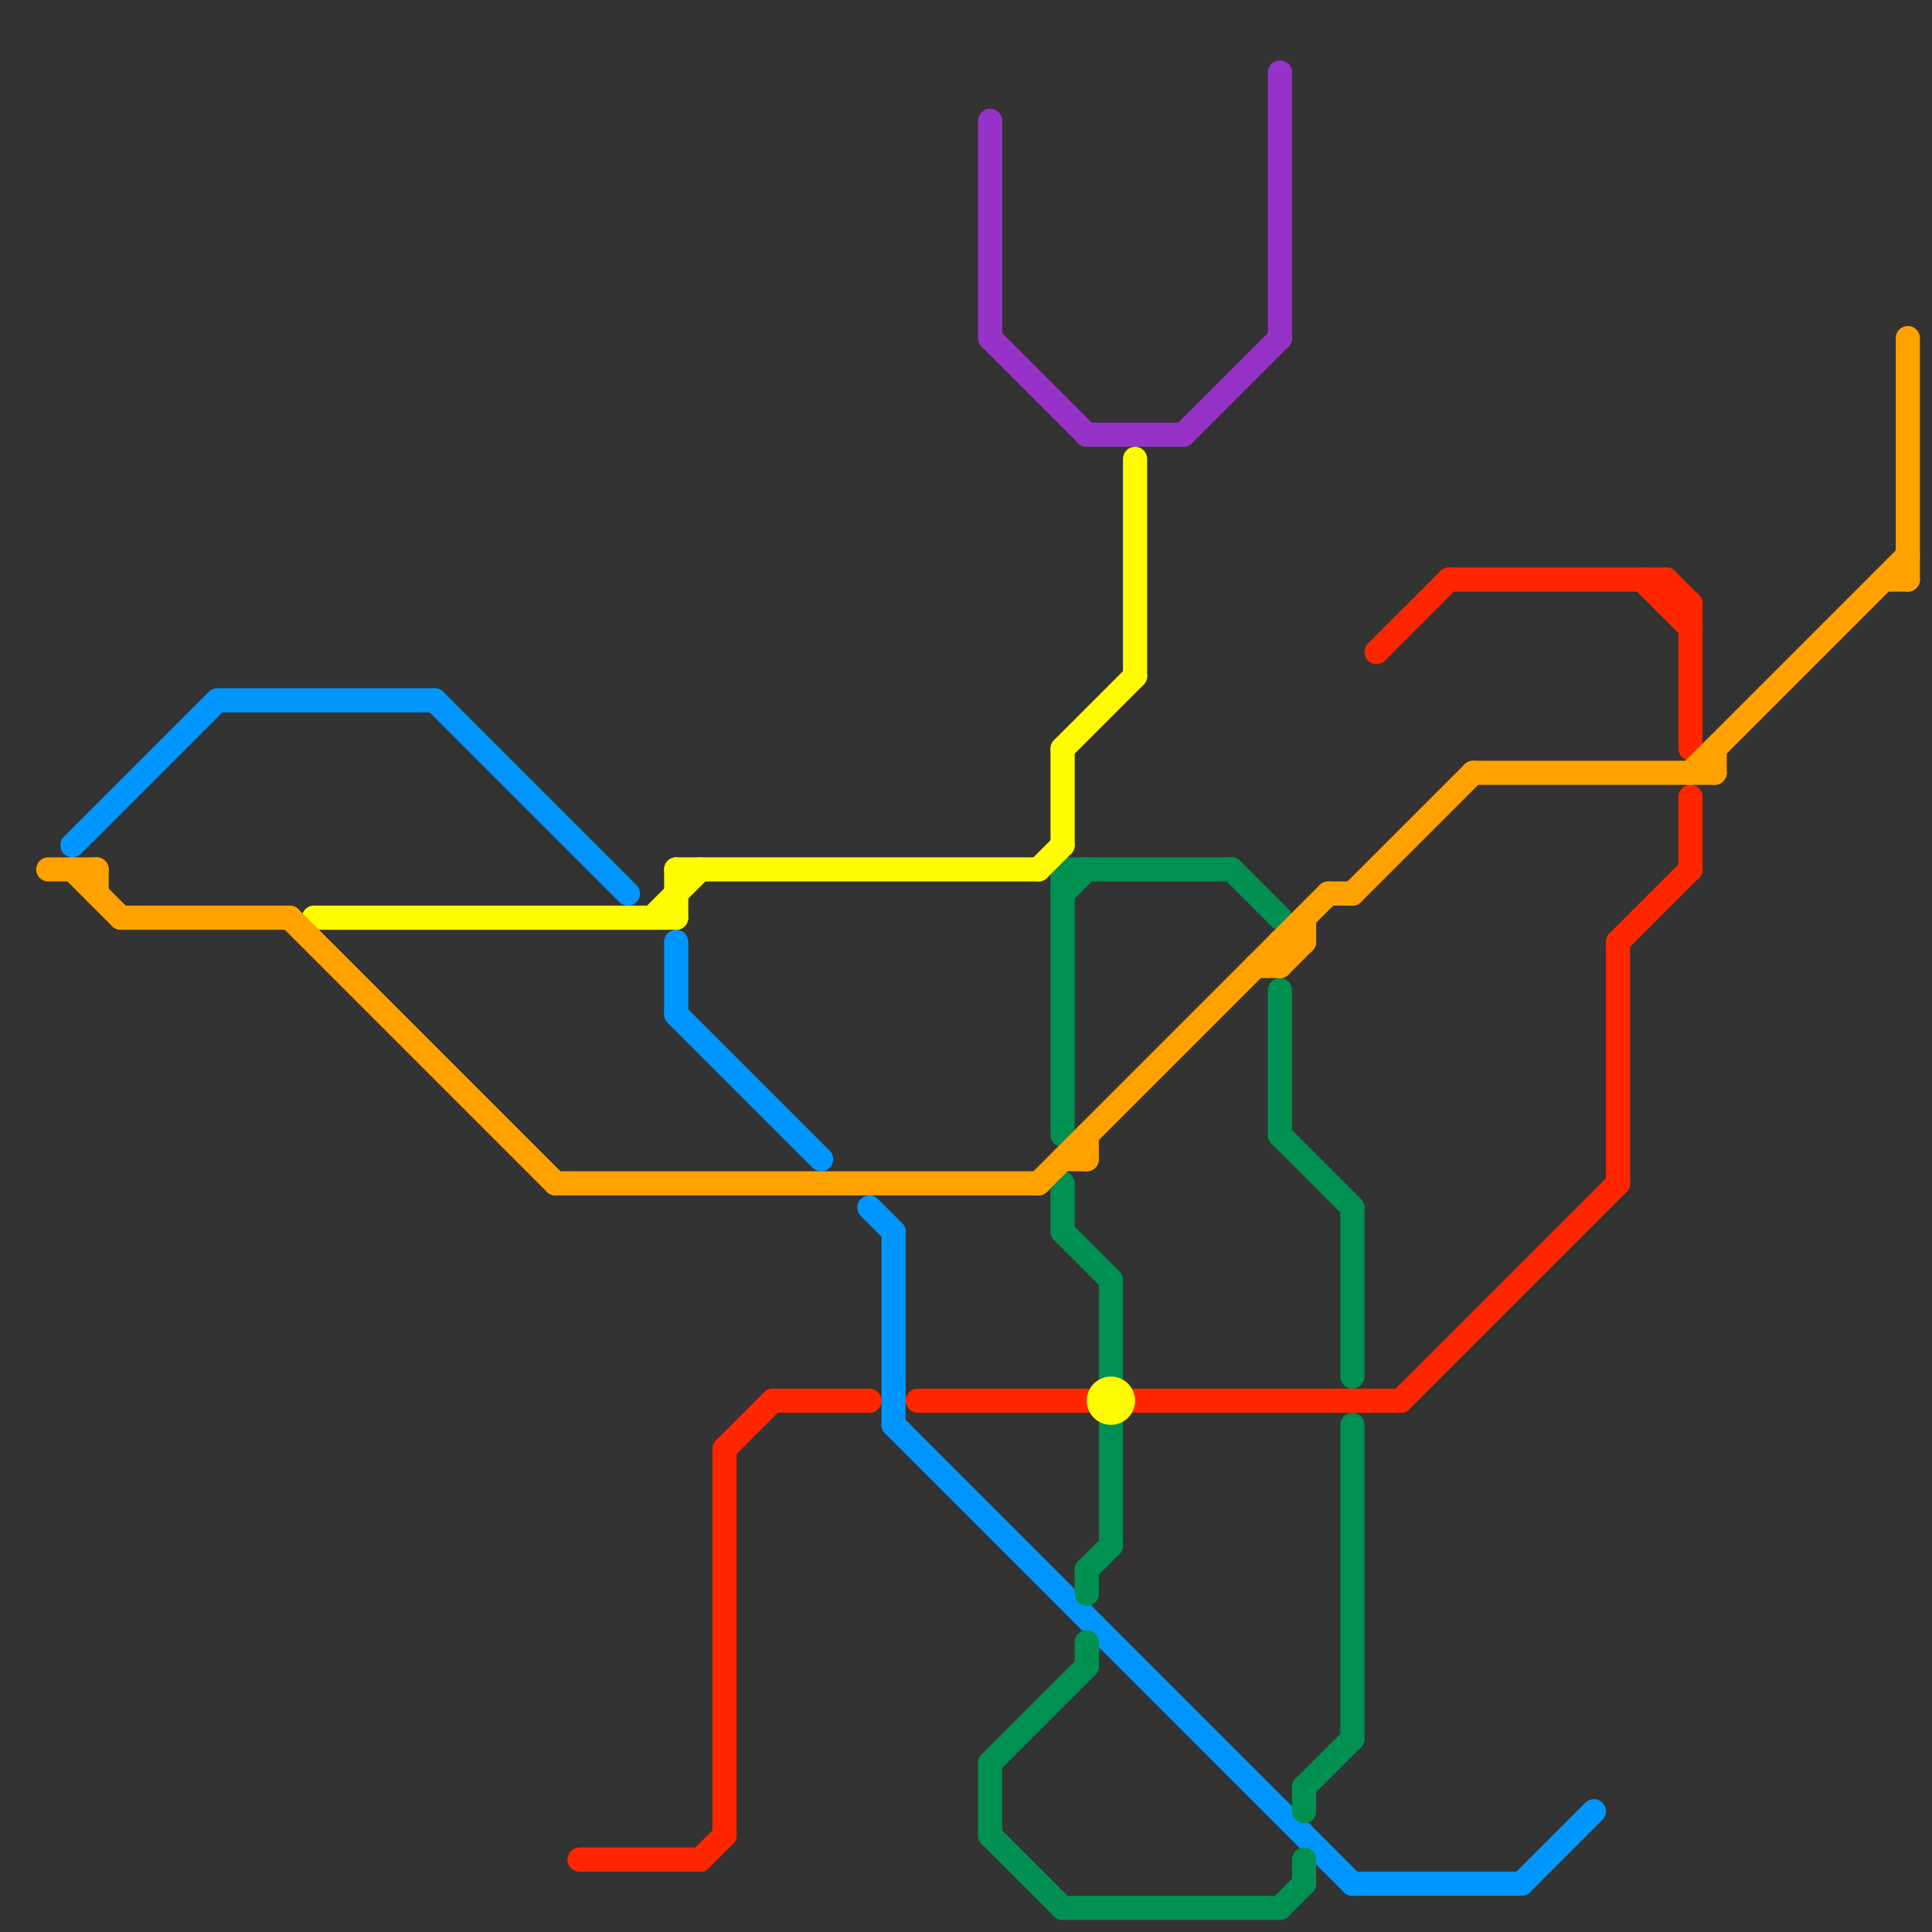 
<svg version="1.1" xmlns="http://www.w3.org/2000/svg" viewBox="0 0 80 80">
<rect x="0" y="0" width="80" height="80" fill="#333333" stroke="none"/>
<style>text { font: 1px Helvetica; font-weight: 600; white-space: pre; dominant-baseline: central; } line { stroke-width: 1; fill: none; stroke-linecap: round; stroke-linejoin: round; } .c0 { stroke: #0096ff } .c1 { stroke: #009051 } .c2 { stroke: #ff2600 } .c3 { stroke: #fffb00 } .c4 { stroke: #9732c9 } .c5 { stroke: #ffa200 }</style><defs><g id="wm-xf"><circle r="1.2" fill="#000"/><circle r="0.9" fill="#fff"/><circle r="0.6" fill="#000"/><circle r="0.3" fill="#fff"/></g><g id="wm"><circle r="0.6" fill="#000"/><circle r="0.3" fill="#fff"/></g></defs><line class="c0" x1="9" y1="29" x2="18" y2="29"/><line class="c0" x1="28" y1="39" x2="28" y2="42"/><line class="c0" x1="37" y1="51" x2="37" y2="59"/><line class="c0" x1="63" y1="78" x2="66" y2="75"/><line class="c0" x1="56" y1="78" x2="63" y2="78"/><line class="c0" x1="18" y1="29" x2="26" y2="37"/><line class="c0" x1="37" y1="59" x2="56" y2="78"/><line class="c0" x1="3" y1="35" x2="9" y2="29"/><line class="c0" x1="36" y1="50" x2="37" y2="51"/><line class="c0" x1="28" y1="42" x2="34" y2="48"/><line class="c1" x1="44" y1="36" x2="51" y2="36"/><line class="c1" x1="45" y1="65" x2="46" y2="64"/><line class="c1" x1="56" y1="59" x2="56" y2="72"/><line class="c1" x1="45" y1="68" x2="45" y2="69"/><line class="c1" x1="54" y1="77" x2="54" y2="78"/><line class="c1" x1="46" y1="59" x2="46" y2="64"/><line class="c1" x1="54" y1="74" x2="54" y2="75"/><line class="c1" x1="53" y1="79" x2="54" y2="78"/><line class="c1" x1="41" y1="73" x2="41" y2="76"/><line class="c1" x1="54" y1="74" x2="56" y2="72"/><line class="c1" x1="44" y1="49" x2="44" y2="51"/><line class="c1" x1="44" y1="51" x2="46" y2="53"/><line class="c1" x1="44" y1="79" x2="53" y2="79"/><line class="c1" x1="56" y1="50" x2="56" y2="57"/><line class="c1" x1="44" y1="36" x2="44" y2="47"/><line class="c1" x1="53" y1="41" x2="53" y2="47"/><line class="c1" x1="41" y1="76" x2="44" y2="79"/><line class="c1" x1="53" y1="47" x2="56" y2="50"/><line class="c1" x1="41" y1="73" x2="45" y2="69"/><line class="c1" x1="44" y1="37" x2="45" y2="36"/><line class="c1" x1="45" y1="65" x2="45" y2="66"/><line class="c1" x1="46" y1="53" x2="46" y2="57"/><line class="c1" x1="51" y1="36" x2="53" y2="38"/><line class="c2" x1="29" y1="77" x2="30" y2="76"/><line class="c2" x1="69" y1="24" x2="69" y2="25"/><line class="c2" x1="32" y1="58" x2="36" y2="58"/><line class="c2" x1="30" y1="60" x2="32" y2="58"/><line class="c2" x1="58" y1="58" x2="67" y2="49"/><line class="c2" x1="67" y1="39" x2="70" y2="36"/><line class="c2" x1="60" y1="24" x2="69" y2="24"/><line class="c2" x1="57" y1="27" x2="60" y2="24"/><line class="c2" x1="68" y1="24" x2="70" y2="26"/><line class="c2" x1="69" y1="24" x2="70" y2="25"/><line class="c2" x1="70" y1="33" x2="70" y2="36"/><line class="c2" x1="69" y1="25" x2="70" y2="25"/><line class="c2" x1="30" y1="60" x2="30" y2="76"/><line class="c2" x1="38" y1="58" x2="45" y2="58"/><line class="c2" x1="70" y1="25" x2="70" y2="31"/><line class="c2" x1="47" y1="58" x2="58" y2="58"/><line class="c2" x1="24" y1="77" x2="29" y2="77"/><line class="c2" x1="67" y1="39" x2="67" y2="49"/><line class="c3" x1="44" y1="31" x2="47" y2="28"/><line class="c3" x1="44" y1="31" x2="44" y2="35"/><line class="c3" x1="13" y1="38" x2="28" y2="38"/><line class="c3" x1="28" y1="36" x2="28" y2="38"/><line class="c3" x1="43" y1="36" x2="44" y2="35"/><line class="c3" x1="28" y1="36" x2="43" y2="36"/><line class="c3" x1="47" y1="19" x2="47" y2="28"/><line class="c3" x1="27" y1="38" x2="29" y2="36"/><circle cx="46" cy="58" r="1" fill="#fffb00" /><line class="c4" x1="49" y1="18" x2="53" y2="14"/><line class="c4" x1="53" y1="3" x2="53" y2="14"/><line class="c4" x1="41" y1="14" x2="45" y2="18"/><line class="c4" x1="45" y1="18" x2="49" y2="18"/><line class="c4" x1="41" y1="5" x2="41" y2="14"/><line class="c5" x1="79" y1="14" x2="79" y2="24"/><line class="c5" x1="53" y1="39" x2="54" y2="39"/><line class="c5" x1="53" y1="39" x2="53" y2="40"/><line class="c5" x1="78" y1="24" x2="79" y2="24"/><line class="c5" x1="53" y1="40" x2="54" y2="39"/><line class="c5" x1="55" y1="37" x2="56" y2="37"/><line class="c5" x1="71" y1="31" x2="71" y2="32"/><line class="c5" x1="70" y1="32" x2="79" y2="23"/><line class="c5" x1="12" y1="38" x2="23" y2="49"/><line class="c5" x1="3" y1="36" x2="5" y2="38"/><line class="c5" x1="23" y1="49" x2="43" y2="49"/><line class="c5" x1="45" y1="47" x2="45" y2="48"/><line class="c5" x1="56" y1="37" x2="61" y2="32"/><line class="c5" x1="44" y1="48" x2="45" y2="48"/><line class="c5" x1="52" y1="40" x2="53" y2="40"/><line class="c5" x1="43" y1="49" x2="55" y2="37"/><line class="c5" x1="2" y1="36" x2="4" y2="36"/><line class="c5" x1="4" y1="36" x2="4" y2="37"/><line class="c5" x1="61" y1="32" x2="71" y2="32"/><line class="c5" x1="54" y1="38" x2="54" y2="39"/><line class="c5" x1="5" y1="38" x2="12" y2="38"/>
</svg>
